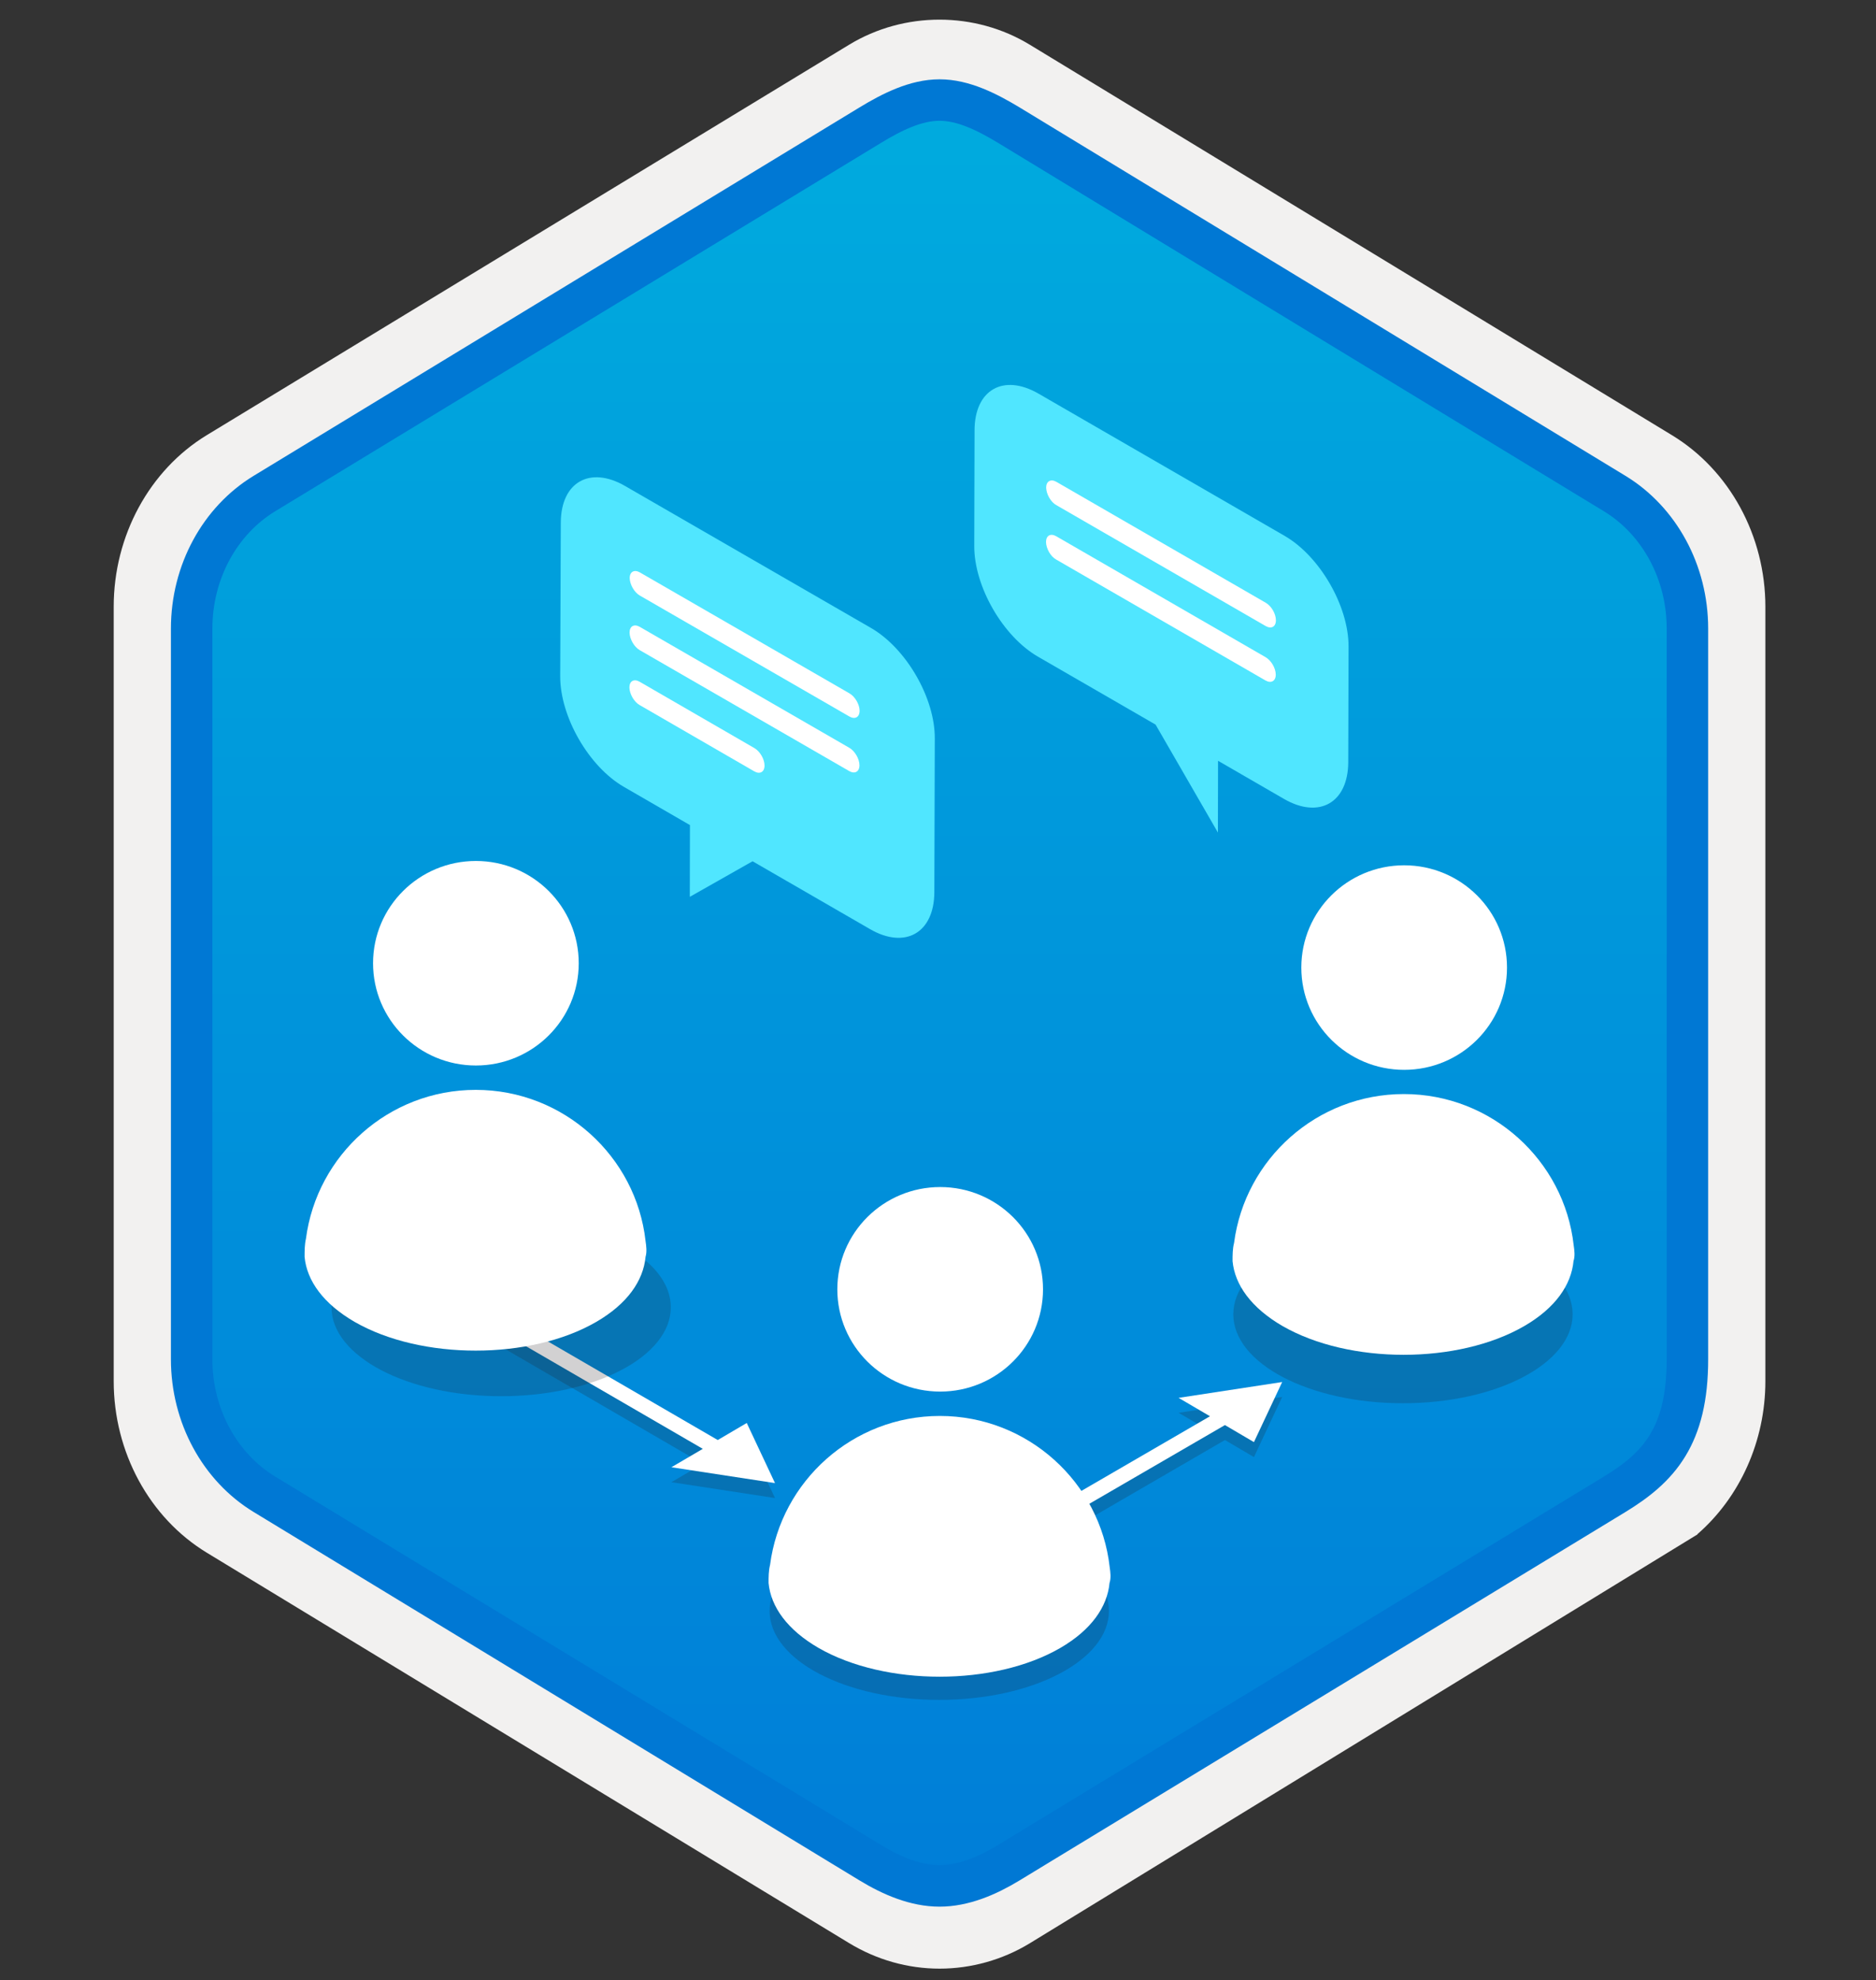 <svg width="181" height="191" viewBox="0 0 181 191" fill="none" xmlns="http://www.w3.org/2000/svg">
<rect x="0" y="0" width="181" height="191" fill="#333333" stroke="none"/>
<path d="M90.649 189.896C87.593 189.896 84.582 189.048 81.919 187.429L19.944 149.769C14.406 146.395 10.971 140.07 10.971 133.231V58.516C10.971 51.692 14.406 45.353 19.944 41.978L81.919 4.318C87.245 1.08 94.069 1.095 99.364 4.318L161.339 41.994C166.877 45.368 170.327 51.692 170.327 58.531V133.231C170.327 138.996 167.876 144.413 163.775 147.984V148.01L99.364 187.444C96.732 189.048 93.706 189.896 90.649 189.896ZM90.001 8.848C88.049 8.848 85.572 10.061 83.862 11.105L23.106 48.299C19.353 50.584 17.238 57.18 17.238 61.931L17.87 133.231C17.87 137.982 21.069 142.25 24.821 144.535L85.217 180.916C88.651 183.004 91.442 183.004 94.876 180.916L156.084 144.444C159.837 142.16 162.855 137.967 162.855 133.231V59.584C162.855 54.848 160.123 49.952 156.355 47.667L95.779 11.105C94.069 10.061 91.953 8.848 90.001 8.848Z" fill="#F2F1F0"/>
<path fill-rule="evenodd" clip-rule="evenodd" d="M82.751 12.428C85.202 10.93 87.925 10.174 90.649 10.174C93.373 10.174 96.096 10.93 98.547 12.428L154.682 46.76C159.705 49.831 162.807 55.581 162.807 61.83V129.933C162.807 136.167 159.705 141.931 154.682 145.003L98.547 179.334C96.096 180.832 93.373 181.589 90.649 181.589C87.925 181.589 85.202 180.847 82.751 179.334L26.616 145.003C21.593 141.931 18.491 136.167 18.491 129.933V61.83C18.491 55.596 21.593 49.846 26.616 46.76L82.751 12.428Z" fill="url(#paint0_linear)"/>
<path d="M97.322 12.065L155.786 47.607C160.068 50.209 162.807 55.157 162.807 60.635V131.113C162.807 138.531 160.053 141.538 155.786 144.14L97.322 179.682C95.234 180.953 92.934 181.917 90.649 181.917C88.364 181.917 86.064 180.953 83.976 179.682L25.512 144.14C21.23 141.538 18.491 136.59 18.491 131.113V60.635C18.491 55.157 21.23 50.209 25.512 47.607L83.976 12.065C86.064 10.794 88.364 9.65 90.649 9.65C92.949 9.65 95.234 10.809 97.322 12.065Z" stroke="#0078D4" stroke-width="4"/>
<path opacity="0.2" d="M72.048 138.704L69.25 140.348L47.977 128.002C47.631 127.815 47.227 127.815 46.881 128.002C46.477 128.233 46.477 128.824 46.881 129.055L67.808 141.199L64.779 142.972L74.773 144.501L72.048 138.704Z" fill="#1F1D21"/>
<path d="M72.048 137.261L69.25 138.906L47.977 126.56C47.631 126.373 47.227 126.373 46.881 126.56C46.477 126.791 46.477 127.382 46.881 127.613L67.808 139.756L64.779 141.53L74.773 143.059L72.048 137.261Z" fill="white"/>
<path opacity="0.2" d="M123.707 134.752L113.713 136.28L116.741 138.054L95.815 150.198C95.411 150.428 95.411 151.02 95.815 151.251C96.161 151.438 96.565 151.438 96.911 151.251L118.184 138.905L120.982 140.549L123.707 134.752Z" fill="#1F1D21"/>
<path d="M123.707 133.31L113.713 134.838L116.742 136.612L95.815 148.756C95.411 148.986 95.411 149.578 95.815 149.808C96.161 149.996 96.565 149.996 96.911 149.808L118.184 137.463L120.982 139.107L123.707 133.31Z" fill="white"/>
<path d="M90.147 86.063L90.191 71.252C90.219 67.343 87.45 62.555 84.047 60.58L60.308 46.879C56.919 44.917 54.121 46.504 54.107 50.412L54.049 65.223C54.035 69.146 56.818 73.963 60.207 75.91L66.567 79.588L66.553 86.51L72.61 83.078L83.946 89.626C87.335 91.587 90.133 89.986 90.147 86.063Z" fill="#50E6FF"/>
<path d="M72.783 72.16C73.331 72.478 73.764 73.228 73.764 73.848C73.764 74.468 73.317 74.713 72.783 74.41L61.707 68.007C61.173 67.704 60.741 66.939 60.726 66.319C60.726 65.685 61.173 65.454 61.707 65.757L72.783 72.16Z" fill="white"/>
<path d="M81.956 66.882C82.489 67.185 82.936 67.949 82.936 68.555C82.936 69.189 82.489 69.42 81.956 69.117L61.736 57.45C61.203 57.147 60.77 56.397 60.755 55.763C60.755 55.142 61.203 54.912 61.736 55.215L81.956 66.882Z" fill="white"/>
<path d="M81.941 72.132C82.475 72.434 82.922 73.199 82.922 73.819C82.922 74.439 82.475 74.684 81.941 74.382L61.722 62.714C61.188 62.411 60.755 61.647 60.741 61.027C60.741 60.392 61.188 60.161 61.722 60.464L81.941 72.132Z" fill="white"/>
<path d="M123.953 51.696C127.342 53.657 130.125 58.474 130.111 62.368L130.082 73.516C130.068 77.439 127.27 79.025 123.881 77.064L117.52 73.386L117.506 80.309L111.492 69.896L100.156 63.349C96.753 61.387 93.984 56.57 93.998 52.662L94.027 41.514C94.027 37.605 96.81 36.004 100.214 37.98L123.953 51.696Z" fill="#50E6FF"/>
<path d="M122.121 60.392C122.655 60.695 123.102 60.464 123.102 59.83C123.102 59.209 122.669 58.459 122.121 58.142L101.916 46.475C101.382 46.172 100.935 46.417 100.935 47.037C100.95 47.657 101.368 48.422 101.916 48.725L122.121 60.392Z" fill="white"/>
<path d="M122.106 65.642C122.64 65.945 123.087 65.699 123.087 65.079C123.087 64.459 122.655 63.709 122.106 63.392L101.901 51.724C101.368 51.422 100.921 51.652 100.921 52.287C100.935 52.907 101.353 53.671 101.901 53.974L122.106 65.642Z" fill="white"/>
<path opacity="0.2" d="M135.36 135.358C144.4 135.358 151.729 131.516 151.729 126.776C151.729 122.037 144.4 118.195 135.36 118.195C126.32 118.195 118.991 122.037 118.991 126.776C118.991 131.516 126.32 135.358 135.36 135.358Z" fill="#1F1D21"/>
<path opacity="0.2" d="M90.623 163.971C99.663 163.971 106.992 160.129 106.992 155.39C106.992 150.651 99.663 146.809 90.623 146.809C81.583 146.809 74.254 150.651 74.254 155.39C74.254 160.129 81.583 163.971 90.623 163.971Z" fill="#1F1D21"/>
<path opacity="0.2" d="M48.352 134.68C57.393 134.68 64.721 130.838 64.721 126.099C64.721 121.359 57.393 117.518 48.352 117.518C39.312 117.518 31.983 121.359 31.983 126.099C31.983 130.838 39.312 134.68 48.352 134.68Z" fill="#1F1D21"/>
<path d="M151.831 120.114C150.922 111.951 143.927 105.533 135.447 105.533C127.053 105.533 120.116 111.807 119.064 119.898C118.919 120.46 118.919 121.08 118.919 121.643C119.136 123.95 120.737 126.171 123.751 127.916C130.183 131.608 140.682 131.608 147.057 127.916C150.071 126.171 151.6 123.936 151.816 121.643C151.975 121.167 151.903 120.604 151.831 120.114Z" fill="white"/>
<path d="M135.476 103.197C140.956 103.197 145.398 98.784 145.398 93.332C145.398 87.88 140.956 83.467 135.476 83.467C129.996 83.467 125.554 87.88 125.554 93.332C125.554 98.784 129.996 103.197 135.476 103.197Z" fill="white"/>
<path d="M62.284 119.71C61.375 111.547 54.381 105.129 45.9 105.129C37.507 105.129 30.57 111.403 29.517 119.494C29.387 120.056 29.387 120.676 29.387 121.239C29.604 123.546 31.204 125.767 34.219 127.512C40.651 131.204 51.15 131.204 57.525 127.512C60.539 125.767 62.068 123.532 62.284 121.239C62.428 120.748 62.356 120.2 62.284 119.71Z" fill="white"/>
<path d="M45.915 102.779C51.395 102.779 55.837 98.365 55.837 92.914C55.837 87.462 51.395 83.049 45.915 83.049C40.435 83.049 35.993 87.462 35.993 92.914C35.993 98.365 40.435 102.779 45.915 102.779Z" fill="white"/>
<path d="M107.064 151.164C106.156 143.001 99.161 136.583 90.681 136.583C82.287 136.583 75.35 142.857 74.297 150.948C74.153 151.51 74.153 152.13 74.153 152.693C74.37 155 75.97 157.221 78.985 158.966C85.417 162.658 95.916 162.658 102.291 158.966C105.305 157.221 106.834 154.986 107.05 152.693C107.208 152.217 107.136 151.654 107.064 151.164Z" fill="white"/>
<path d="M90.71 134.233C96.19 134.233 100.632 129.819 100.632 124.368C100.632 118.916 96.19 114.503 90.71 114.503C85.23 114.503 80.787 118.916 80.787 124.368C80.787 129.819 85.23 134.233 90.71 134.233Z" fill="white"/>
<defs>
<linearGradient id="paint0_linear" x1="90.649" y1="10.176" x2="90.649" y2="181.591" gradientUnits="userSpaceOnUse">
<stop stop-color="#00ABDE"/>
<stop offset="1" stop-color="#007ED8"/>
</linearGradient>
</defs>
</svg>
